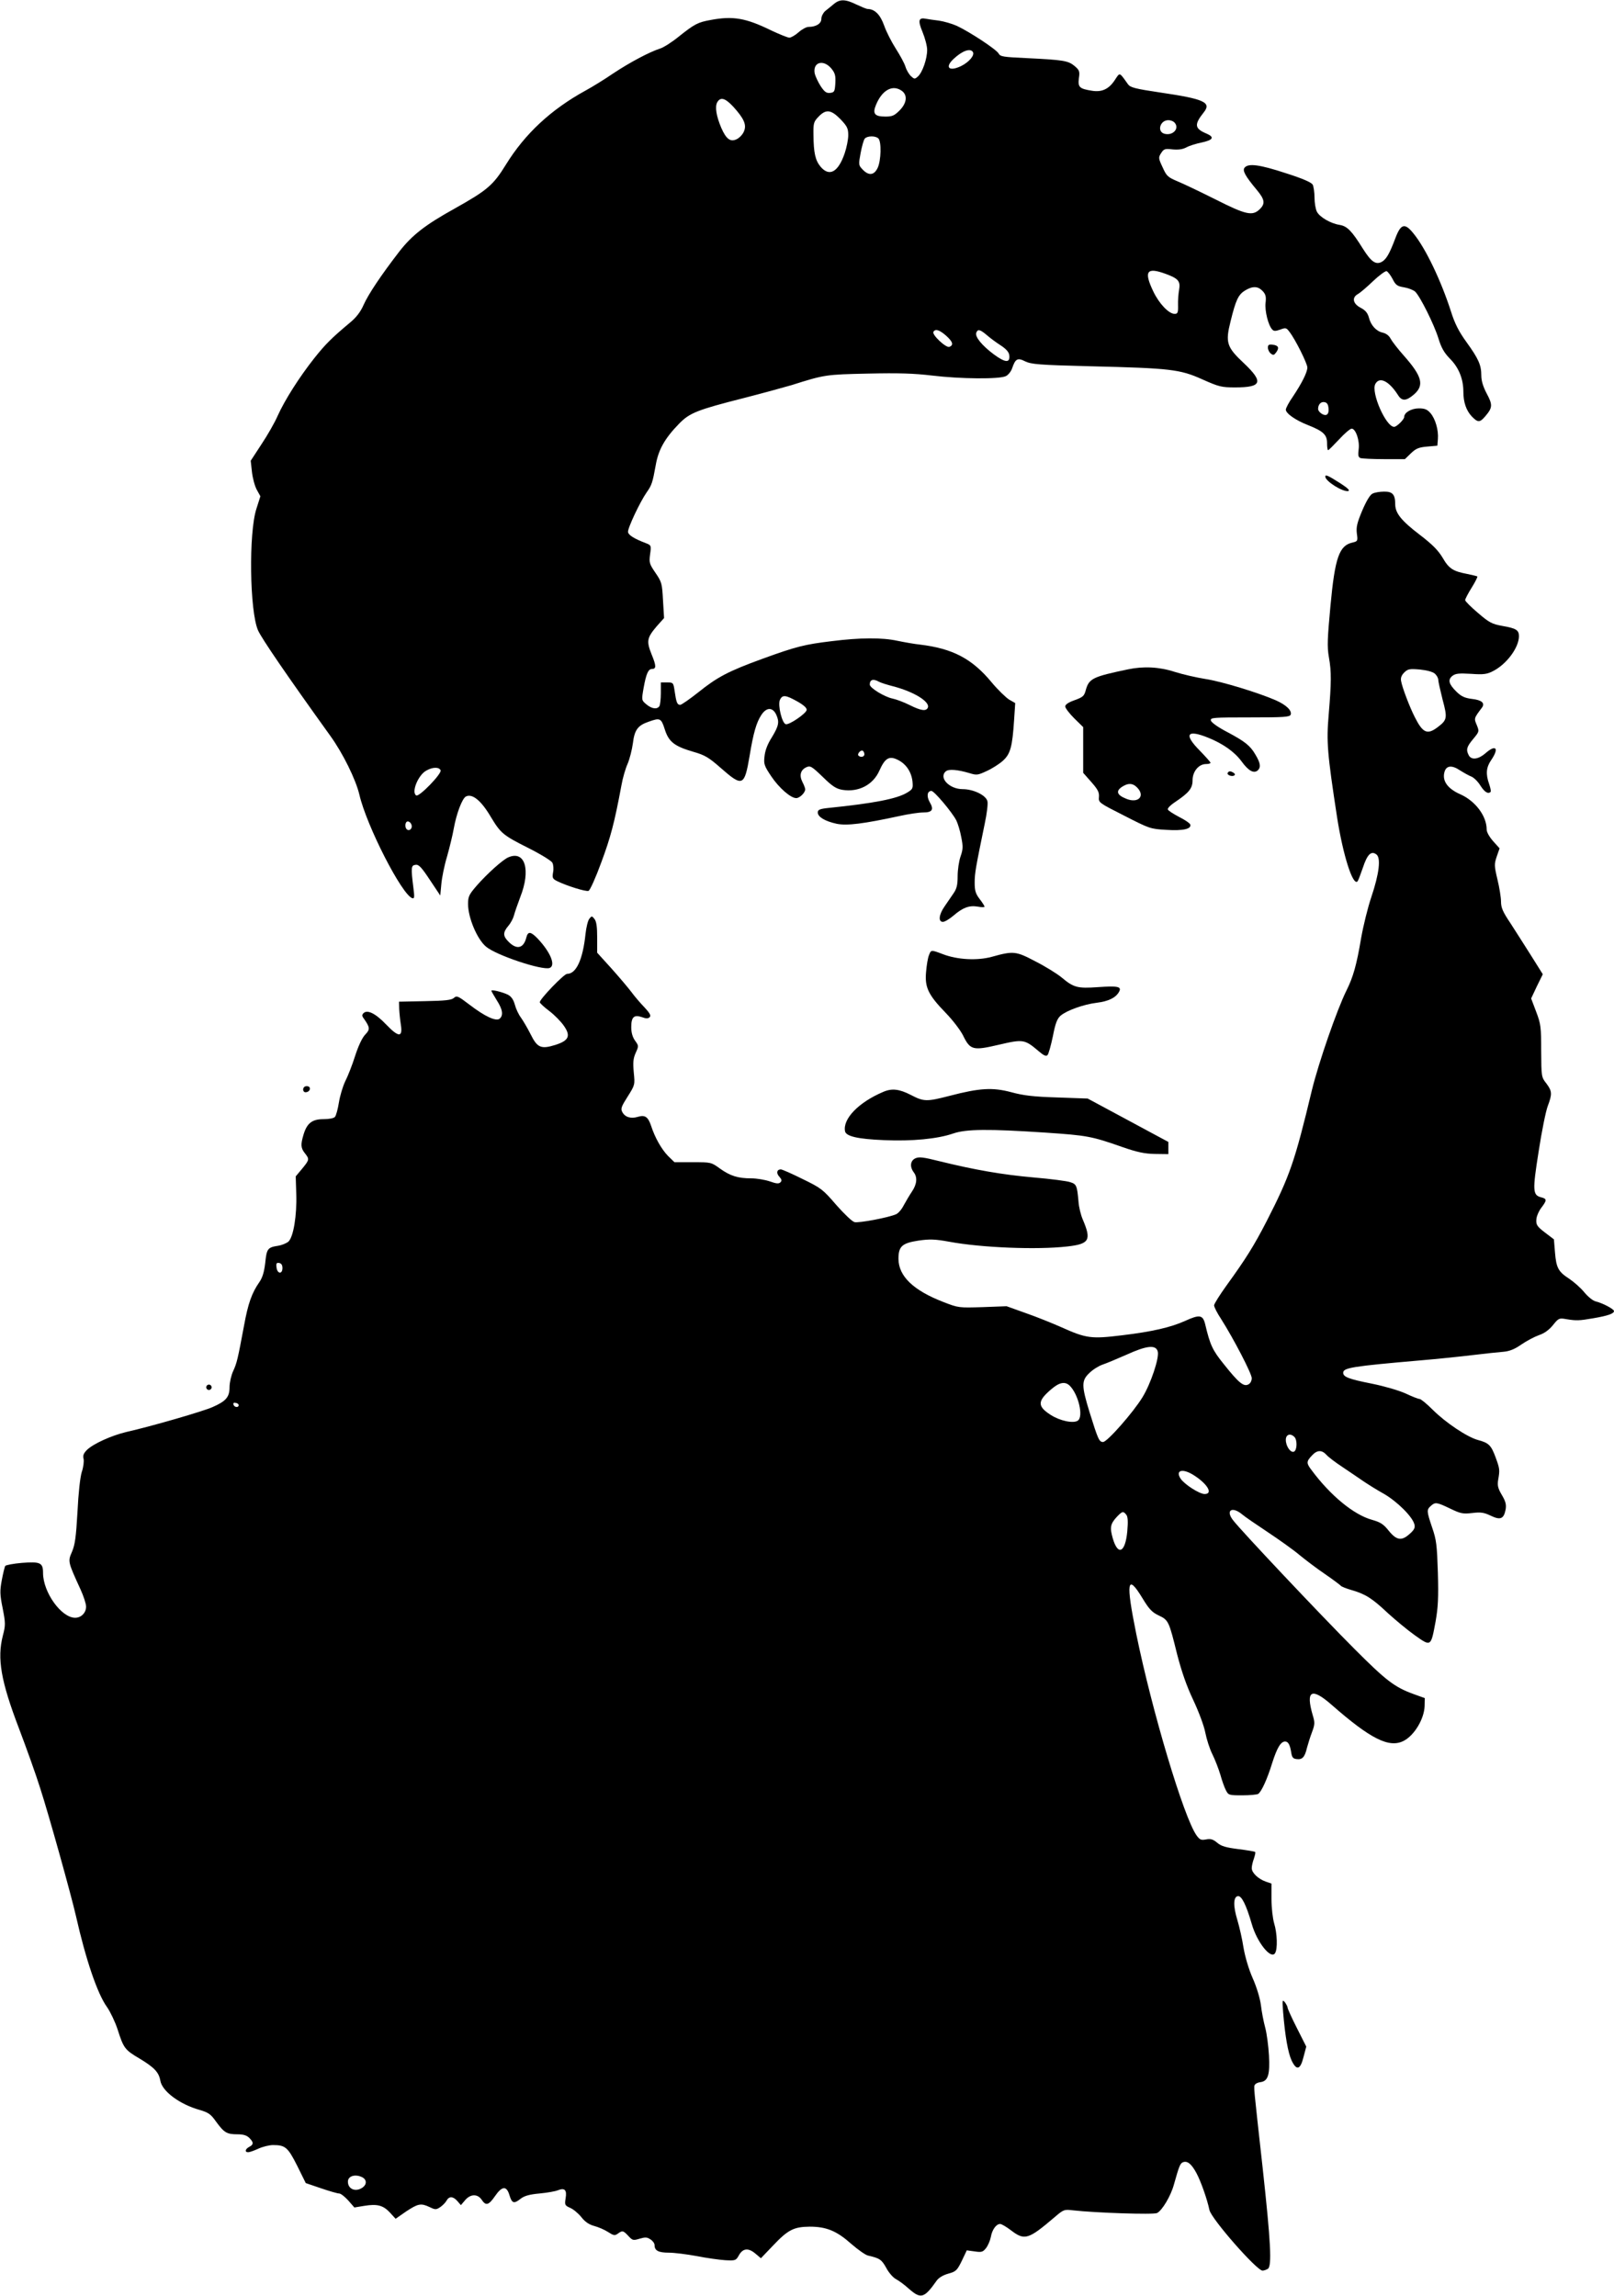 <?xml version="1.0" standalone="no"?>
<!DOCTYPE svg PUBLIC "-//W3C//DTD SVG 20010904//EN"
 "http://www.w3.org/TR/2001/REC-SVG-20010904/DTD/svg10.dtd">
<svg version="1.0" xmlns="http://www.w3.org/2000/svg"
 width="900pt" height="1280pt" viewBox="0 0 900 1280"
 preserveAspectRatio="xMidYMid meet">
<g transform="translate(0,1280) scale(0.1,-0.1)"
fill="#000000" stroke="none">
<path d="M4649 12777 c-15 -12 -36 -30 -48 -39 -11 -10 -21 -29 -21 -43 0 -27
-30 -45 -72 -45 -11 0 -36 -13 -55 -30 -18 -16 -42 -30 -51 -30 -10 0 -56 19
-103 41 -139 68 -211 81 -334 58 -74 -13 -92 -23 -180 -93 -38 -31 -85 -61
-105 -67 -59 -19 -170 -78 -260 -138 -47 -32 -116 -75 -155 -96 -193 -106
-338 -241 -444 -413 -71 -115 -104 -143 -286 -245 -164 -91 -237 -148 -308
-239 -101 -131 -173 -238 -200 -299 -16 -37 -40 -68 -72 -95 -104 -87 -139
-121 -204 -203 -82 -104 -163 -231 -203 -320 -16 -37 -56 -107 -90 -158 l-60
-92 7 -63 c4 -35 16 -79 27 -99 l20 -36 -22 -69 c-44 -134 -38 -573 9 -679 20
-45 160 -250 403 -588 70 -97 142 -243 162 -328 40 -173 237 -558 295 -577 12
-4 13 6 6 59 -14 112 -13 124 12 127 18 3 33 -13 80 -84 l58 -87 6 64 c3 35
17 105 32 154 14 50 31 119 37 154 15 84 47 169 68 180 35 18 85 -22 139 -114
55 -91 68 -102 205 -171 70 -35 132 -73 138 -84 6 -11 8 -36 4 -54 -5 -31 -3
-36 23 -49 53 -26 161 -60 175 -54 8 3 40 74 71 159 52 140 73 219 112 428 7
41 23 96 35 122 11 26 24 77 29 113 9 75 27 100 88 121 64 23 70 20 90 -43 22
-69 53 -94 160 -125 63 -18 85 -31 151 -89 123 -108 133 -104 162 67 21 128
38 186 65 227 29 45 64 45 84 1 18 -40 13 -62 -25 -125 -25 -39 -38 -75 -41
-107 -5 -42 -1 -53 38 -111 43 -64 108 -121 139 -121 19 0 50 30 50 49 0 6 -7
25 -16 42 -18 36 -10 66 22 81 22 10 30 6 92 -54 54 -53 75 -66 110 -72 90
-14 171 28 206 108 31 69 54 83 101 60 46 -22 76 -65 83 -119 4 -41 2 -45 -29
-64 -57 -35 -186 -60 -441 -86 -47 -5 -58 -10 -58 -25 0 -25 41 -49 105 -63
58 -12 151 0 350 43 50 11 109 20 133 20 51 0 61 16 36 58 -18 32 -14 62 10
62 15 0 115 -118 139 -165 8 -17 21 -58 27 -92 11 -53 10 -69 -4 -109 -9 -26
-16 -75 -16 -109 0 -49 -5 -70 -23 -96 -13 -19 -36 -52 -50 -73 -32 -46 -36
-86 -9 -86 10 0 37 16 59 35 52 45 88 58 135 50 21 -4 38 -4 38 0 0 3 -12 23
-27 42 -23 30 -28 47 -28 92 0 53 6 85 56 328 12 56 19 113 15 126 -8 33 -78
67 -138 67 -75 0 -136 65 -93 100 16 13 65 9 132 -11 39 -12 46 -11 95 12 29
13 70 39 90 57 42 38 53 76 63 230 l6 92 -35 20 c-18 12 -62 54 -96 95 -109
132 -217 189 -400 211 -30 3 -86 13 -125 21 -87 19 -209 18 -368 -2 -150 -18
-198 -30 -385 -98 -192 -70 -252 -102 -358 -187 -48 -38 -94 -70 -101 -70 -17
0 -22 14 -31 76 -7 48 -8 49 -42 49 l-35 0 0 -60 c0 -33 -4 -66 -8 -72 -13
-20 -43 -15 -73 10 -27 23 -27 23 -15 92 14 78 26 105 46 105 25 0 25 17 -1
80 -30 75 -27 93 27 157 l42 47 -6 99 c-5 94 -7 102 -42 153 -34 50 -36 57
-30 103 7 49 6 51 -22 62 -66 25 -98 45 -101 62 -4 19 67 169 104 222 28 39
33 55 50 149 15 89 51 152 132 235 58 59 101 76 357 141 105 27 226 60 270 73
183 58 190 59 426 64 170 4 257 1 357 -11 158 -19 376 -21 411 -3 13 6 29 26
35 44 18 53 30 60 73 38 34 -16 76 -20 358 -27 454 -11 504 -17 629 -73 94
-42 108 -45 184 -45 149 0 159 30 48 135 -96 90 -104 115 -74 234 29 118 43
148 80 171 43 26 72 25 98 -2 18 -19 21 -32 17 -67 -5 -44 15 -125 37 -148 9
-10 18 -10 44 -1 31 12 35 11 52 -12 33 -42 100 -177 100 -199 0 -27 -31 -88
-81 -163 -22 -31 -39 -64 -39 -72 0 -21 54 -59 123 -86 86 -34 107 -54 107
-101 0 -21 2 -39 6 -39 3 0 30 27 61 60 30 33 62 60 70 60 23 0 46 -68 39
-116 -4 -33 -2 -43 10 -48 9 -3 68 -6 132 -6 l116 0 33 32 c28 27 44 34 91 38
l57 5 3 37 c4 50 -14 112 -41 144 -18 21 -32 27 -65 27 -42 0 -82 -23 -82 -48
0 -14 -42 -55 -56 -55 -46 0 -130 192 -105 239 23 43 76 17 126 -61 22 -36 46
-35 90 3 58 51 45 101 -57 216 -33 37 -66 80 -74 95 -8 16 -25 29 -43 33 -37
8 -67 41 -78 85 -7 25 -19 40 -46 54 -44 23 -50 58 -14 77 12 7 50 39 84 72
34 32 68 57 75 55 7 -3 22 -22 33 -43 17 -34 26 -41 64 -47 24 -4 52 -15 62
-24 27 -25 106 -183 130 -261 16 -52 31 -79 65 -114 49 -49 74 -113 74 -183 0
-59 16 -105 47 -138 34 -35 45 -35 76 2 40 47 41 63 7 126 -20 38 -30 71 -30
101 0 57 -15 92 -83 186 -42 58 -65 103 -86 170 -55 171 -141 352 -209 435
-48 60 -70 55 -100 -23 -34 -91 -52 -121 -77 -135 -33 -18 -59 0 -105 73 -63
101 -88 126 -130 133 -51 8 -112 44 -127 74 -7 14 -13 49 -13 78 0 29 -5 62
-10 72 -7 13 -55 34 -149 64 -146 48 -210 57 -231 31 -13 -16 3 -46 69 -125
43 -52 47 -75 17 -105 -41 -41 -76 -34 -248 53 -84 42 -180 88 -212 101 -54
23 -61 29 -83 78 -24 51 -24 55 -8 80 15 23 22 25 63 20 32 -3 56 0 77 11 16
9 54 21 84 27 66 14 75 30 29 50 -67 28 -70 50 -16 118 45 56 4 75 -241 111
-141 21 -168 28 -181 46 -50 70 -44 68 -74 23 -33 -50 -72 -68 -127 -59 -70
11 -79 20 -73 69 6 39 3 46 -24 69 -36 30 -64 34 -270 44 -126 6 -144 8 -153
25 -12 23 -163 122 -234 155 -27 12 -72 25 -100 29 -27 3 -59 8 -70 10 -43 9
-48 -8 -21 -73 14 -34 26 -79 26 -100 0 -50 -26 -125 -51 -148 -18 -16 -20
-16 -39 1 -10 9 -25 33 -31 53 -6 20 -31 65 -54 101 -23 36 -53 94 -65 129
-22 61 -52 91 -92 92 -7 0 -35 12 -63 25 -61 30 -92 31 -126 2z m776 -267 c11
-18 -21 -56 -65 -78 -68 -33 -94 -8 -42 40 48 45 93 61 107 38z m-790 -91 c22
-27 25 -40 23 -83 -3 -46 -5 -51 -29 -54 -21 -2 -31 5 -53 38 -14 22 -29 54
-33 70 -12 63 47 81 92 29z m393 -125 c34 -24 29 -69 -12 -110 -29 -29 -41
-34 -79 -34 -60 0 -73 16 -52 66 34 82 92 114 143 78z m-940 -88 c60 -66 76
-101 61 -137 -6 -17 -24 -36 -39 -44 -36 -19 -60 -2 -88 62 -28 66 -36 117
-23 142 18 32 44 25 89 -23z m599 -71 c37 -39 43 -51 43 -89 0 -23 -9 -69 -20
-101 -36 -105 -85 -132 -134 -75 -30 36 -39 78 -40 177 -1 66 1 74 28 102 42
44 70 40 123 -14z m1861 -17 c32 -32 -6 -76 -54 -64 -44 11 -26 76 21 76 12 0
26 -5 33 -12z m-1650 -90 c18 -18 15 -124 -4 -164 -20 -42 -50 -45 -84 -9 -23
24 -23 27 -11 92 7 37 17 73 23 80 13 16 60 17 76 1z m1602 -755 c71 -26 83
-41 75 -88 -4 -22 -7 -61 -6 -87 1 -41 -2 -48 -19 -48 -32 0 -86 56 -119 125
-54 113 -37 137 69 98z m-1225 -344 c38 -34 44 -53 19 -63 -19 -7 -99 68 -89
84 11 18 33 11 70 -21z m226 4 c18 -16 53 -42 78 -58 32 -21 47 -38 49 -56 5
-44 -22 -42 -86 5 -66 49 -107 99 -98 121 8 21 20 19 57 -12z m1907 -409 c2
-21 -2 -33 -12 -37 -15 -6 -46 16 -46 33 0 24 15 41 34 38 15 -2 22 -11 24
-34z m-2507 -1525 c11 -6 46 -17 77 -25 117 -30 208 -86 196 -119 -9 -22 -38
-18 -102 14 -32 16 -75 32 -95 36 -44 9 -127 59 -127 78 0 28 19 34 51 16z
m-455 -110 c37 -21 54 -37 52 -48 -4 -20 -96 -83 -116 -79 -21 4 -46 106 -33
136 14 29 31 28 97 -9z m374 -295 c0 -14 -21 -19 -33 -7 -9 9 13 34 24 27 5
-3 9 -12 9 -20z m-2363 -89 c7 -19 -120 -150 -136 -140 -29 17 11 115 57 139
35 20 71 20 79 1z m-163 -302 c8 -19 -8 -38 -23 -29 -16 10 -13 46 3 46 8 0
17 -8 20 -17z"/>
<path d="M7070 10862 c0 -11 7 -26 16 -33 14 -11 18 -10 30 6 19 26 13 39 -19
43 -21 3 -27 -1 -27 -16z"/>
<path d="M7390 10143 c0 -26 98 -87 128 -81 11 3 -2 16 -42 42 -69 44 -86 52
-86 39z"/>
<path d="M7654 10048 c-14 -6 -35 -41 -58 -95 -29 -69 -34 -92 -30 -127 6 -42
5 -44 -24 -51 -74 -16 -98 -83 -123 -352 -17 -183 -19 -229 -9 -286 15 -84 14
-141 -1 -322 -13 -152 -8 -214 47 -573 33 -210 88 -384 114 -356 4 5 17 39 30
77 24 73 46 95 75 73 26 -19 16 -106 -28 -237 -20 -59 -45 -161 -57 -229 -25
-149 -44 -217 -82 -293 -53 -107 -155 -401 -193 -557 -95 -396 -122 -475 -252
-729 -71 -138 -117 -211 -222 -356 -39 -54 -71 -105 -71 -113 0 -9 17 -43 39
-76 71 -112 171 -305 171 -330 0 -15 -8 -30 -19 -35 -26 -14 -54 9 -136 112
-64 79 -77 107 -105 225 -13 51 -31 54 -112 17 -80 -36 -184 -60 -351 -80
-172 -21 -199 -18 -341 46 -50 22 -139 58 -197 78 l-106 38 -134 -5 c-132 -4
-135 -4 -217 28 -169 65 -251 144 -252 241 0 70 20 88 112 102 62 9 92 8 169
-6 182 -34 492 -46 659 -27 125 14 137 35 88 150 -11 25 -22 70 -24 100 -8 90
-11 98 -47 109 -17 6 -109 18 -203 26 -172 15 -328 42 -527 91 -87 22 -112 25
-132 16 -29 -13 -33 -47 -10 -78 22 -28 18 -67 -10 -108 -14 -21 -34 -55 -46
-77 -11 -22 -30 -44 -42 -49 -43 -19 -208 -50 -232 -44 -13 3 -58 46 -102 96
-74 86 -84 94 -187 144 -60 30 -115 54 -122 54 -22 0 -27 -21 -8 -41 13 -15
15 -22 6 -31 -9 -9 -23 -8 -59 5 -27 9 -73 17 -103 17 -75 0 -117 13 -176 55
-48 35 -50 35 -151 35 l-102 0 -36 35 c-36 37 -73 102 -94 167 -17 51 -34 63
-74 51 -39 -12 -72 -2 -87 27 -10 18 -5 31 30 86 41 65 41 66 34 135 -5 56 -3
78 11 109 17 38 17 39 -4 68 -14 20 -21 45 -21 75 0 56 15 71 59 56 24 -9 35
-9 44 0 8 8 1 22 -29 54 -22 23 -56 62 -74 87 -19 25 -69 84 -112 132 l-78 86
0 84 c0 60 -4 90 -15 104 -14 18 -16 18 -29 1 -8 -10 -17 -48 -21 -84 -15
-144 -52 -223 -103 -223 -17 0 -152 -140 -152 -158 0 -5 24 -27 53 -49 29 -22
65 -59 81 -82 40 -57 28 -83 -47 -107 -80 -25 -101 -16 -138 59 -17 34 -42 76
-54 93 -13 17 -28 49 -34 72 -8 29 -20 46 -39 56 -31 15 -92 30 -92 22 0 -3
14 -27 30 -53 33 -51 38 -84 16 -103 -21 -16 -83 13 -169 79 -63 48 -70 51
-86 37 -13 -12 -48 -16 -161 -18 l-145 -3 1 -40 c1 -22 5 -61 9 -87 12 -74
-12 -73 -82 0 -59 62 -105 84 -126 63 -9 -9 -9 -16 1 -29 35 -50 37 -61 9 -90
-17 -17 -39 -64 -57 -120 -16 -51 -41 -114 -55 -141 -13 -27 -29 -80 -35 -117
-6 -38 -16 -74 -22 -81 -6 -8 -33 -13 -65 -13 -63 0 -92 -23 -111 -88 -16 -54
-15 -73 8 -102 26 -33 26 -36 -15 -86 l-36 -43 3 -98 c4 -121 -16 -241 -44
-266 -11 -9 -37 -20 -58 -23 -58 -9 -63 -17 -71 -95 -6 -51 -15 -82 -33 -108
-42 -60 -63 -120 -85 -241 -36 -192 -40 -209 -61 -255 -11 -24 -20 -64 -20
-89 0 -55 -19 -78 -94 -111 -50 -23 -343 -108 -481 -139 -84 -20 -185 -66
-220 -100 -19 -19 -24 -32 -19 -50 3 -14 -1 -47 -10 -73 -9 -29 -19 -118 -24
-223 -8 -141 -14 -184 -31 -223 -23 -53 -23 -54 48 -209 17 -37 31 -80 31 -96
0 -34 -27 -62 -61 -62 -77 0 -179 142 -179 250 0 57 -15 64 -118 56 -47 -4
-89 -12 -93 -17 -3 -6 -12 -41 -19 -79 -11 -59 -11 -80 5 -158 16 -82 16 -94
1 -151 -33 -128 -11 -254 89 -516 41 -108 95 -258 119 -335 49 -151 174 -600
200 -715 54 -239 119 -432 173 -506 18 -26 45 -82 59 -125 33 -104 41 -114
121 -161 83 -50 109 -77 117 -124 10 -59 108 -132 219 -163 50 -15 62 -23 93
-67 44 -60 59 -69 118 -69 33 0 52 -6 66 -20 25 -25 25 -37 0 -50 -23 -12 -27
-30 -6 -30 8 0 33 9 57 20 24 11 61 20 81 20 69 0 83 -12 135 -115 l48 -97 85
-29 c47 -16 92 -29 101 -29 9 0 31 -17 51 -39 l34 -39 55 9 c73 12 106 3 144
-38 l31 -34 59 41 c67 44 82 47 131 24 31 -15 36 -15 59 0 13 9 29 25 35 36
14 26 37 25 61 -3 l19 -22 23 27 c30 36 70 37 93 3 23 -35 39 -31 74 20 40 58
65 59 81 5 14 -46 25 -49 64 -18 20 15 48 23 104 28 42 4 88 12 102 18 38 15
51 2 43 -45 -6 -37 -4 -40 25 -53 17 -7 45 -30 62 -51 21 -27 43 -42 72 -50
23 -6 58 -21 78 -34 31 -20 37 -21 54 -9 26 19 30 18 59 -13 23 -25 27 -26 63
-15 31 9 41 9 60 -4 13 -8 23 -22 23 -32 0 -31 22 -42 80 -42 30 0 100 -9 155
-19 55 -11 127 -21 159 -23 56 -3 60 -2 76 27 22 40 53 43 92 10 l31 -26 66
69 c85 90 117 106 206 107 94 0 151 -24 233 -97 37 -32 78 -61 92 -64 65 -15
76 -22 102 -69 14 -27 39 -55 55 -63 15 -8 48 -32 72 -54 66 -58 85 -52 154
46 11 16 36 31 65 39 43 12 49 18 75 71 l28 59 44 -6 c39 -6 46 -3 63 18 11
14 23 42 27 62 7 41 30 73 52 73 8 0 35 -16 60 -35 77 -59 97 -52 245 74 49
42 53 43 102 37 124 -14 449 -25 468 -15 29 15 77 96 94 159 29 103 35 118 50
124 25 10 48 -9 76 -61 24 -45 59 -143 72 -205 11 -50 264 -338 296 -338 8 0
22 5 30 10 23 15 16 149 -29 561 -52 470 -51 453 -43 466 4 6 18 13 32 14 41
6 52 42 46 149 -3 52 -12 122 -21 155 -9 33 -20 90 -24 126 -5 38 -24 101 -46
150 -22 50 -42 118 -51 170 -7 47 -23 116 -34 153 -24 78 -23 129 2 134 21 4
47 -48 78 -155 29 -102 107 -200 130 -163 15 23 12 111 -5 166 -8 27 -15 88
-15 136 l0 86 -32 11 c-42 15 -78 49 -78 75 0 11 5 34 12 53 6 18 10 35 7 37
-2 3 -45 10 -93 16 -70 9 -96 16 -119 36 -23 19 -36 23 -62 18 -28 -5 -35 -2
-53 23 -71 100 -248 692 -336 1123 -59 291 -51 340 34 200 37 -61 53 -79 91
-97 55 -26 57 -31 103 -217 25 -96 52 -175 90 -255 31 -66 60 -144 67 -181 7
-36 24 -90 39 -120 15 -30 35 -82 45 -115 9 -33 23 -72 31 -87 14 -27 17 -28
92 -28 42 0 82 4 88 8 18 12 50 81 78 172 27 85 48 120 72 120 17 0 27 -17 34
-60 4 -28 10 -36 31 -38 31 -4 45 11 57 63 6 22 18 61 28 87 16 43 17 53 4 95
-40 138 -7 156 105 58 219 -192 322 -243 403 -201 59 31 113 121 116 193 l1
45 -61 22 c-108 39 -155 76 -329 250 -186 186 -638 665 -680 721 -42 55 -4 78
52 31 15 -13 80 -57 143 -99 63 -42 142 -98 175 -126 33 -27 97 -76 143 -107
45 -31 85 -61 88 -65 3 -5 31 -16 62 -25 76 -22 113 -45 202 -129 42 -38 109
-94 150 -123 90 -64 89 -64 115 76 14 80 17 132 13 273 -5 154 -8 183 -32 252
-31 92 -31 99 -8 120 25 23 33 22 108 -14 58 -28 71 -31 123 -25 49 6 66 3
104 -15 54 -26 73 -18 83 36 4 26 0 44 -21 79 -22 37 -26 54 -21 84 10 57 9
63 -14 126 -25 68 -38 81 -98 97 -60 16 -181 97 -253 169 -33 33 -66 60 -73
60 -8 0 -43 14 -79 31 -38 17 -117 40 -186 54 -131 26 -161 38 -161 61 0 28
50 36 430 69 96 8 229 22 295 30 66 8 142 16 168 18 35 3 64 15 101 41 29 20
73 43 98 52 30 10 56 29 78 56 31 39 35 40 74 33 56 -9 70 -9 151 5 82 14 115
26 115 40 0 11 -62 44 -102 54 -15 3 -43 26 -63 50 -20 25 -58 58 -83 75 -62
40 -74 61 -81 148 l-6 73 -50 38 c-43 33 -50 43 -48 71 0 17 13 47 27 66 32
42 33 51 1 59 -49 12 -50 36 -15 257 17 111 40 225 51 253 25 67 24 82 -8 125
-28 35 -28 39 -29 181 0 134 -2 151 -28 219 l-28 74 32 68 33 67 -64 102 c-35
56 -88 138 -116 182 -43 64 -53 87 -53 121 0 23 -9 79 -20 124 -18 76 -18 85
-4 127 l16 46 -36 40 c-21 24 -36 50 -36 65 0 75 -62 158 -146 196 -71 31
-102 74 -90 122 9 39 41 43 87 12 22 -14 51 -30 64 -35 13 -5 36 -27 50 -50
23 -36 43 -49 57 -35 3 3 -1 22 -8 43 -20 56 -17 93 11 134 46 67 27 90 -32
38 -39 -34 -78 -39 -93 -11 -16 31 -12 47 25 91 34 41 34 42 20 77 -16 38 -17
37 29 98 18 25 -2 42 -55 48 -41 5 -60 14 -86 39 -44 43 -51 67 -25 89 18 14
36 16 105 12 70 -5 89 -2 122 15 77 39 145 132 145 195 0 34 -16 44 -92 57
-59 11 -73 18 -137 73 -39 33 -71 65 -71 71 0 6 16 37 36 69 20 32 34 60 32
63 -3 2 -28 8 -57 14 -79 15 -102 30 -137 91 -25 41 -56 73 -128 128 -102 78
-136 120 -136 170 0 54 -15 71 -63 70 -23 0 -52 -5 -63 -11z m347 -1004 c11
-10 19 -25 19 -34 0 -9 11 -58 24 -110 28 -104 26 -114 -28 -155 -57 -43 -82
-32 -126 55 -29 56 -71 167 -77 202 -4 18 2 33 17 48 20 20 29 22 88 17 39 -4
72 -13 83 -23z m-6426 -3314 c0 -36 -29 -33 -33 3 -3 23 0 28 15 25 12 -2 18
-12 18 -28z m4881 -466 c9 -35 -39 -179 -85 -254 -51 -84 -197 -250 -220 -250
-22 0 -28 14 -76 168 -45 147 -45 175 0 217 19 19 52 39 72 46 21 7 81 32 133
55 114 52 166 58 176 18z m-491 -190 c49 -49 78 -173 45 -195 -25 -17 -100 -1
-151 32 -75 48 -75 77 3 143 45 39 77 45 103 20z m-4634 -109 c-1 -15 -24 -12
-29 3 -3 9 2 13 12 10 10 -1 17 -7 17 -13z m5887 -177 c17 -17 15 -75 -3 -82
-19 -7 -45 31 -45 66 0 30 25 39 48 16z m178 -99 c10 -12 51 -43 89 -68 39
-26 90 -61 115 -78 25 -17 77 -50 117 -72 74 -43 159 -127 170 -170 5 -19 -1
-31 -26 -53 -45 -41 -73 -37 -117 17 -29 37 -47 48 -93 61 -102 28 -233 136
-338 278 -29 38 -29 47 2 80 29 32 55 33 81 5z m-746 -110 c81 -49 118 -109
67 -109 -29 0 -113 54 -134 86 -29 45 8 58 67 23z m-370 -224 c9 -11 11 -36 6
-93 -11 -119 -52 -139 -81 -39 -17 60 -14 80 23 120 30 31 35 33 52 12z
m-4259 -3695 c24 -13 25 -39 2 -56 -38 -28 -83 -11 -83 32 0 32 42 44 81 24z"/>
<path d="M6290 9068 c-196 -41 -217 -51 -235 -114 -9 -35 -16 -41 -63 -58 -34
-12 -52 -24 -52 -35 0 -9 23 -39 50 -66 l50 -49 0 -128 0 -127 46 -52 c36 -41
44 -57 42 -82 -3 -32 -1 -33 141 -105 141 -72 145 -74 235 -79 94 -6 141 5
133 30 -2 7 -30 26 -62 42 -32 17 -61 35 -63 42 -2 7 16 25 39 40 79 53 99 77
99 123 0 48 34 90 75 90 14 0 25 3 25 7 0 4 -28 35 -61 69 -90 91 -70 119 50
70 81 -33 145 -78 184 -131 40 -55 70 -70 92 -49 17 18 13 41 -16 89 -28 48
-59 72 -155 123 -52 27 -90 54 -92 65 -3 16 12 17 218 17 189 0 221 2 227 15
8 23 -24 54 -82 80 -96 42 -301 105 -392 119 -51 8 -129 26 -173 40 -86 28
-174 32 -260 14z m50 -658 c48 -48 8 -91 -59 -64 -56 22 -62 46 -16 72 30 17
53 14 75 -8z"/>
<path d="M6846 8491 c-7 -11 22 -23 36 -15 6 4 5 10 -3 15 -18 11 -26 11 -33
0z"/>
<path d="M2835 8020 c-30 -12 -118 -91 -175 -156 -45 -52 -50 -62 -50 -105 0
-75 50 -195 100 -237 56 -48 314 -134 355 -119 35 14 5 88 -68 165 -38 39 -53
40 -62 5 -15 -60 -52 -70 -97 -26 -34 33 -35 53 -4 90 14 16 28 43 32 59 4 16
20 62 35 102 60 151 27 262 -66 222z"/>
<path d="M5180 7474 c-6 -14 -13 -56 -16 -93 -8 -86 12 -128 110 -229 39 -40
82 -97 96 -125 40 -82 55 -86 200 -52 137 32 144 30 223 -37 27 -23 40 -29 48
-21 6 6 19 53 30 105 14 73 24 98 43 115 34 29 128 63 202 72 65 8 106 28 124
61 16 29 -5 34 -119 26 -113 -8 -134 -2 -200 53 -25 21 -91 62 -146 90 -110
58 -123 60 -245 26 -81 -22 -191 -16 -270 14 -69 26 -68 26 -80 -5z"/>
<path d="M1703 6743 c-18 -6 -16 -33 1 -33 19 0 31 19 20 30 -5 4 -15 5 -21 3z"/>
<path d="M4925 6712 c-137 -58 -226 -150 -213 -219 5 -29 72 -44 218 -50 155
-7 299 7 385 37 73 25 196 26 515 5 234 -16 256 -20 430 -81 81 -28 122 -37
180 -38 l75 -1 0 34 0 34 -225 121 -225 121 -170 6 c-132 4 -189 11 -255 29
-105 28 -176 24 -345 -20 -128 -33 -143 -33 -216 5 -64 33 -106 38 -154 17z"/>
<path d="M1150 5065 c0 -8 7 -15 15 -15 8 0 15 7 15 15 0 8 -7 15 -15 15 -8 0
-15 -7 -15 -15z"/>
<path d="M7155 1580 c11 -133 27 -224 47 -268 28 -59 49 -53 67 20 l15 57 -52
103 c-29 57 -52 108 -52 114 0 5 -7 19 -15 30 -15 17 -15 13 -10 -56z"/>
</g>
</svg>
